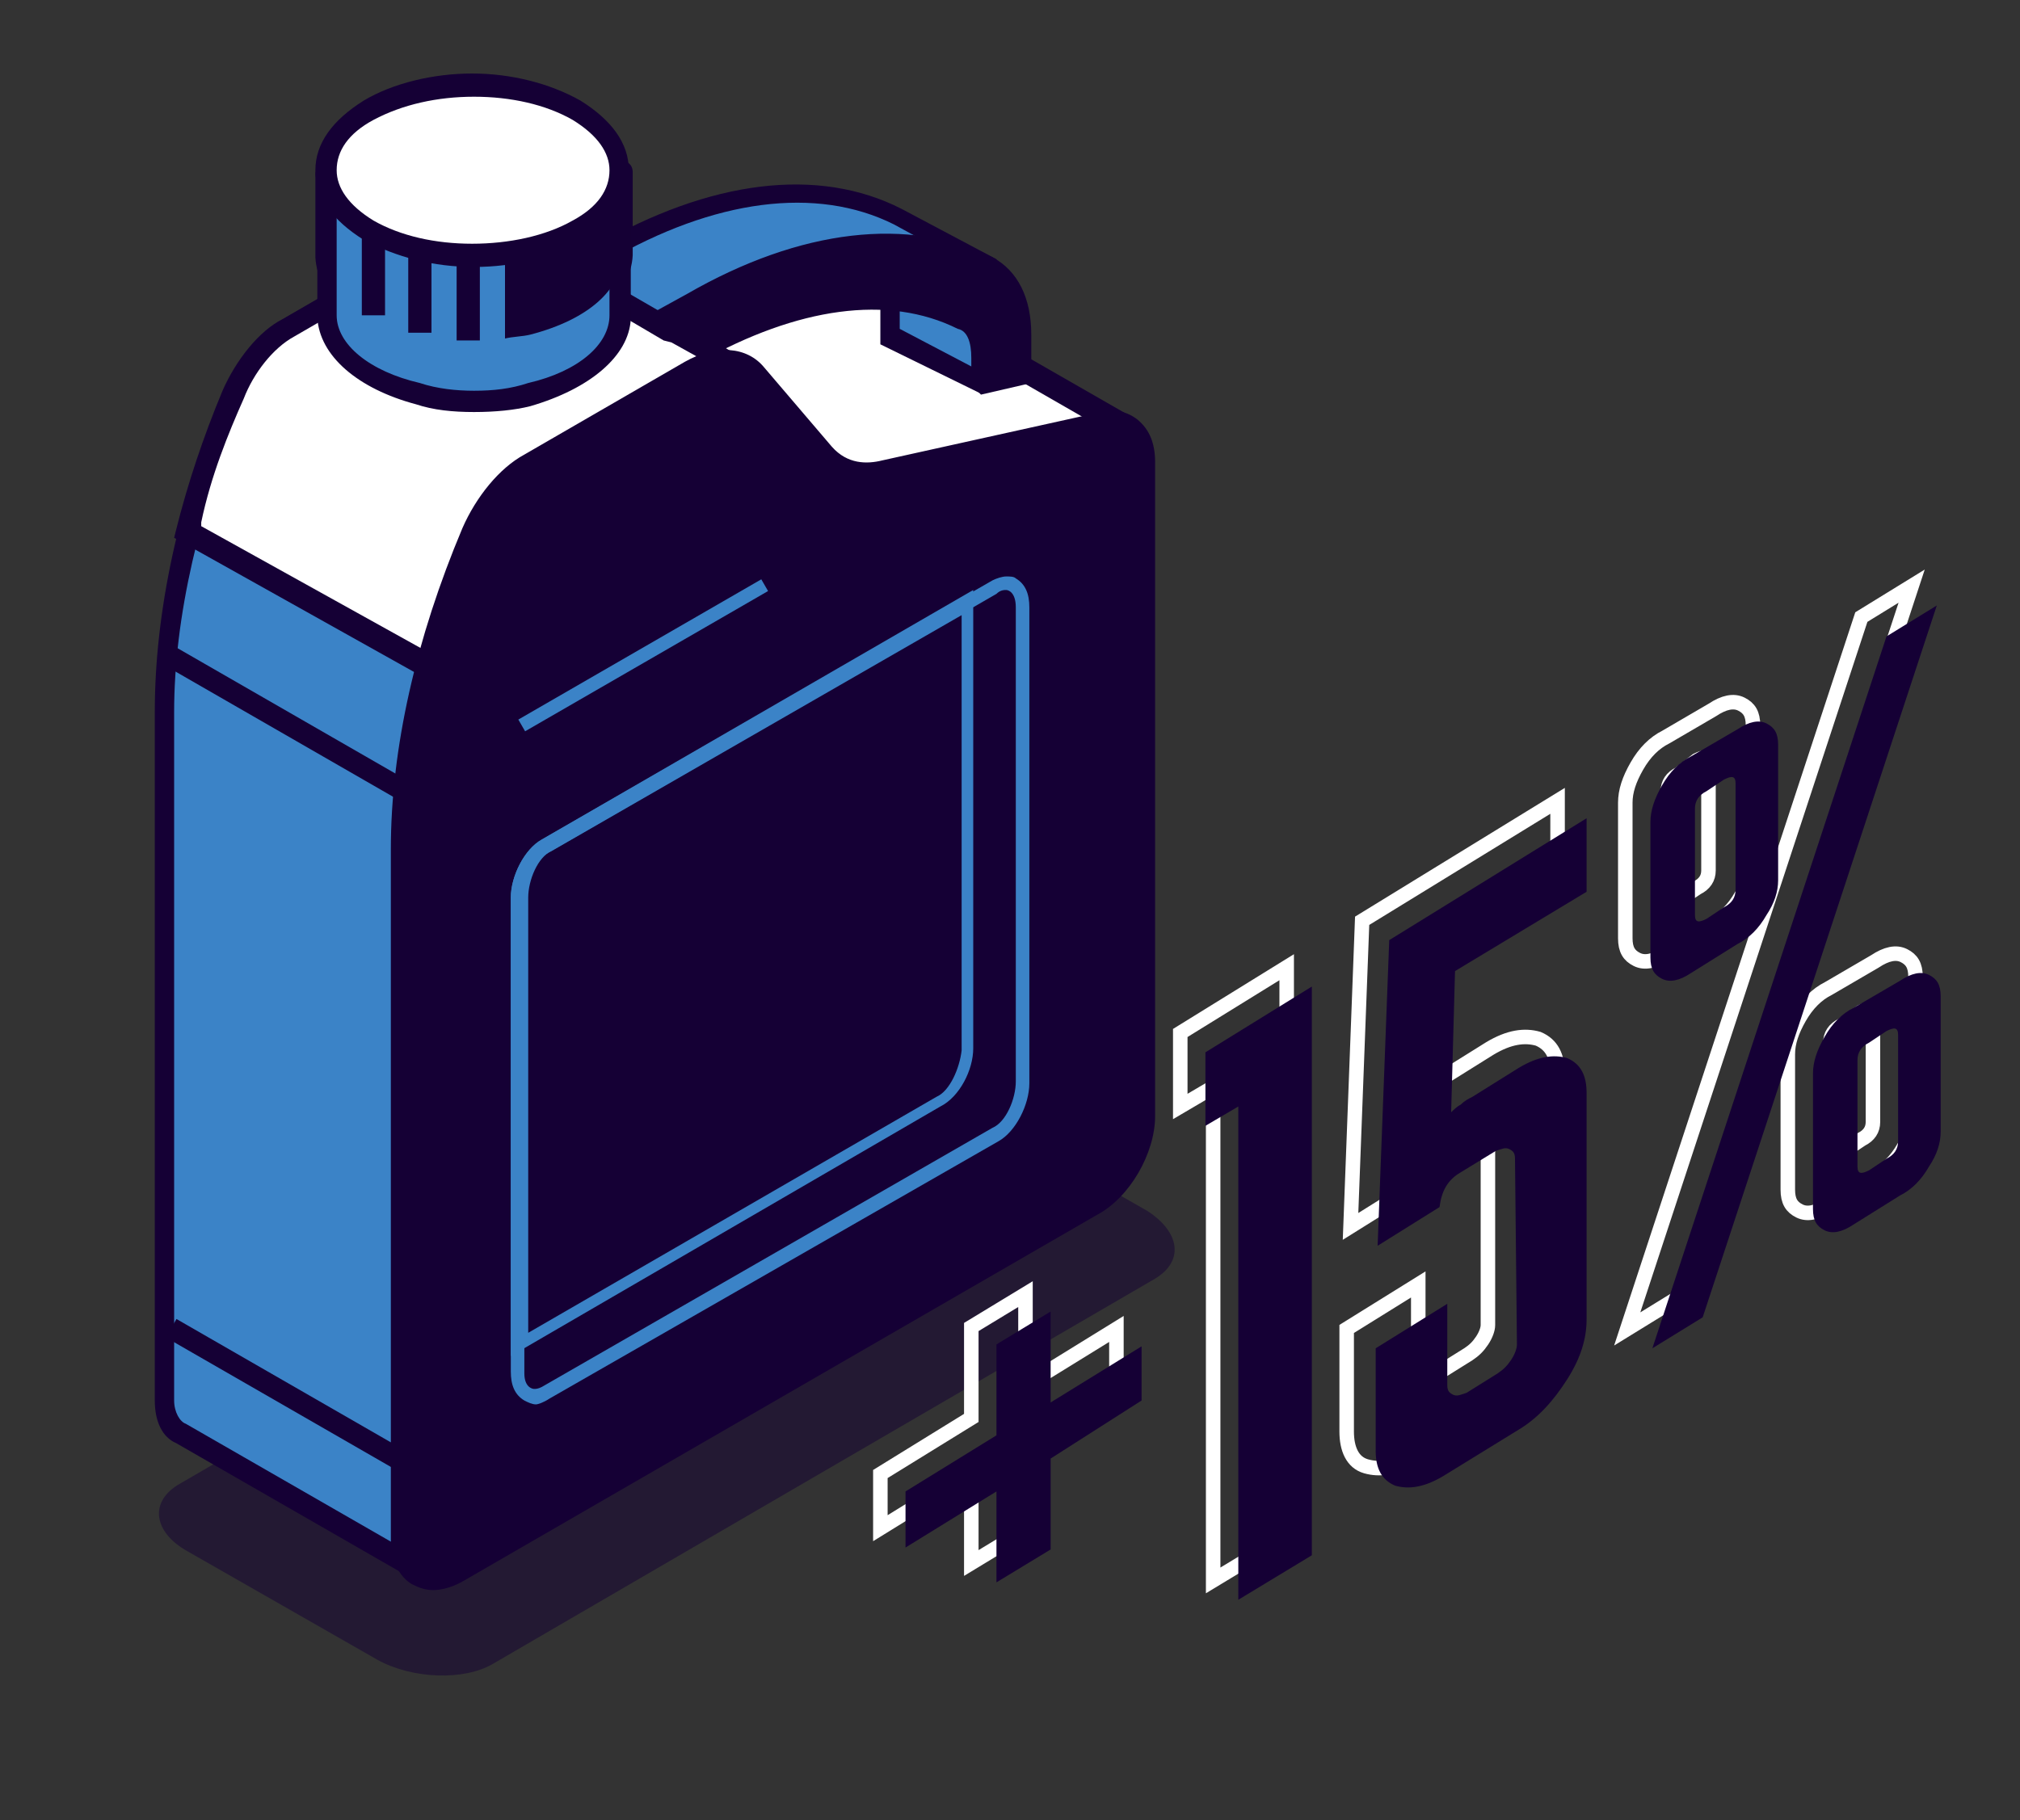 <?xml version="1.0" encoding="UTF-8"?> <!-- Generator: Adobe Illustrator 24.0.2, SVG Export Plug-In . SVG Version: 6.00 Build 0) --> <svg xmlns="http://www.w3.org/2000/svg" xmlns:xlink="http://www.w3.org/1999/xlink" id="Слой_1" x="0px" y="0px" viewBox="0 0 104.4 94.1" style="enable-background:new 0 0 104.4 94.1;" xml:space="preserve"><rect x="0" y="0" width="104.4" height="94.1" fill="#333333" stroke="none"/> <style type="text/css"> .st0{opacity:0.5;fill:#150035;enable-background:new ;} .st1{fill:#3B83C7;} .st2{fill:#150035;} .st3{fill:#FFFFFF;} .st4{fill:#39A1FF;} .st5{fill:none;stroke:#FFFFFF;stroke-width:0.75;stroke-miterlimit:10;} </style> <g> <path id="XMLID_11387_" class="st0" d="M59.7,66.1L25.5,86c-1.5,0.9-4.2,0.8-6-0.2l-9.8-5.6c-1.8-1-2-2.6-0.4-3.5l34.2-19.9 c1.5-0.9,4.2-0.8,6,0.2l9.8,5.6C61,63.7,61.2,65.2,59.7,66.1z"></path> <g id="XMLID_11313_"> <g id="XMLID_11382_"> <path id="XMLID_11386_" class="st1" d="M58,22.1L45.7,15c-0.3-0.2-0.7-0.3-1.1-0.2L34.7,17l-8.5-4.9c-0.2-0.1-0.3-0.2-0.5-0.3 l0,0l0,0c-0.7-0.3-1.5-0.1-2.4,0.4L15.1,17c-1.2,0.7-2.2,2-2.9,3.5l0,0C9.8,26,8.5,31.7,8.5,36.8v35.6c0,0.9,0.3,1.5,0.9,1.7 l12.3,7.1l5.8-5.6L35,60.1l8.8-5.1c1.4-0.8,2.6-2.8,2.6-4.5V36.7l3.4-6.9l4.9-1.4l3.4-6C58.1,22.3,58.1,22.2,58,22.1z"></path> <path class="st2" d="M35.5,60.5L35.5,60.5l8.7-5c1.6-0.8,2.9-3,2.9-4.9V36.9l3.1-6.5L55,29l3.6-6.2c0.1-0.2,0.1-0.4,0.1-0.5 c-0.1-0.2-0.3-0.4-0.4-0.5l-12.2-7c-0.4-0.3-1-0.4-1.5-0.3l-9.7,2.1l-8.3-4.9c-0.1-0.1-0.3-0.2-0.5-0.3c-0.1,0-0.1-0.1-0.2-0.1 c-0.3-0.1-0.6-0.2-0.9-0.2c-0.7,0-1.4,0.3-2,0.6l-8.3,4.8c-1.2,0.6-2.4,2.1-3.1,3.7C9.2,26,8,31.7,8,36.8v35.6 c0,1.1,0.4,1.9,1.1,2.2l12.7,7.3l6-5.9L35.5,60.5z M21.6,80.5l-12-6.9C9.3,73.5,9,73,9,72.4V36.8c0-4.9,1.3-10.4,3.6-16.1 c0.5-1.3,1.5-2.6,2.6-3.2l8.3-4.8c0.5-0.3,0.9-0.4,1.4-0.4h0.6l0.1,0.1c0,0,0,0,0.1,0.1c0.1,0,0.1,0.1,0.2,0.1l8.7,5.1l10.1-2.3 c0.3,0,0.5,0,0.8,0.1l12,6.9l-3.2,5.5l-4.9,1.4L46,36.6v13.9c0,1.5-1,3.3-2.3,4l-8.9,5.2l-7.6,15.6L21.6,80.5z"></path> </g> <g id="XMLID_11377_"> <path id="XMLID_11381_" class="st3" d="M58.1,22.4c0.1-0.1,0-0.3-0.1-0.3L45.7,15c-0.3-0.2-0.7-0.3-1.1-0.2L34.7,17l-8.5-4.9 c-0.2-0.1-0.3-0.2-0.5-0.3l0,0c-0.7-0.3-1.5-0.1-2.4,0.4L15,17c-0.6,0.4-1.2,0.9-1.7,1.6l33.2,18.1l3.3-6.8l4.9-1.4L58.1,22.4z"></path> <path class="st2" d="M12.9,18.1l-0.4,0.5l34.2,18.6l3.4-7.1l4.8-1.4l3.8-6.2c0.1-0.2,0.1-0.4,0.1-0.5c-0.1-0.2-0.3-0.4-0.4-0.5 l-12.2-7c-0.4-0.3-1-0.4-1.5-0.3L35,16.5l-8.3-4.9c-0.1-0.1-0.3-0.2-0.5-0.3c-0.1,0-0.1-0.1-0.2-0.1c-1-0.4-2.1,0-2.9,0.4 l-8.3,4.8C14.1,16.8,13.4,17.4,12.9,18.1z M23.7,12.7c0.6-0.4,1.3-0.5,1.9-0.3l0.1,0.1c0,0,0,0,0.1,0.1c0.1,0,0.1,0.1,0.2,0.1 l8.7,5.1l10.1-2.3c0.3,0,0.5,0,0.8,0.1l12,6.9L54.4,28l-4.9,1.4l-3.2,6.4L14.2,18.4l0.2-0.2c0.3-0.3,0.6-0.6,1-0.7L23.7,12.7z"></path> </g> <g id="XMLID_11366_"> <g id="XMLID_11372_"> <path id="XMLID_11376_" class="st1" d="M51.1,13.6l-4.7-2.5C42.2,9,36.8,9.7,31.1,13l-1.5,0.9l1.5,1.7l0,0l5,2.6l1.4-2l4.7-1.4 h3.6c0.1,0.3,0.2,0.6,0.2,1v1.3l4.8,2.5c0.1,0,0.2,0,0.2-0.1l0.8-3.3L51.1,13.6z"></path> <path class="st2" d="M50.6,20.3c0,0,0,0,0.2,0c0.1,0,0.2-0.1,0.3,0c0.1-0.1,0.2-0.2,0.3-0.4l0.8-3.4l-0.7-3.1l-4.9-2.6 c-4.3-2.2-9.9-1.5-15.8,1.9l-2,1.1l1.9,2.2l0.4,0.4l0.2-0.1l5.1,2.7l1.5-2.2l4.5-1.1h3.1v2.1L50.6,20.3z M42.1,14.5l-5,1.5 L36,17.6l-4.7-2.5l-0.9-1l1-0.6c5.5-3.2,10.8-3.9,14.8-1.9l4.4,2.4l0.5,2.4l-0.6,2.7l-4-2.1v-1c0-0.5-0.1-0.8-0.2-1.2l-0.1-0.3 H42.1z"></path> </g> <g id="XMLID_11367_"> <path id="XMLID_11371_" class="st2" d="M36.1,18.2L36.1,18.2c5.2-3,10.1-3.6,13.8-1.7c0.6,0.3,1,1.1,1,2v1.2l0.1,0.1l2.1-0.5 v-2.1c0-1.7-0.6-3-1.7-3.5c-4.2-2.1-9.6-1.4-15.3,1.9l-1.5,0.9L36.1,18.2z"></path> <path class="st2" d="M50.7,20.4l2.6-0.6v-2.5c0-1.9-0.7-3.3-2-4c-4.3-2.1-9.9-1.5-15.8,1.9l-2,1.1l1.9,2.2l0.4,0.4l0.4-0.2 c5-2.8,9.7-3.5,13.3-1.7c0.5,0.1,0.7,0.7,0.7,1.5v1.4L50.7,20.4z M50.2,15.9c-1.6-0.7-3.3-1.1-5-1.1c-2.7,0-5.7,0.9-8.9,2.6 l-0.2,0.1l-0.7-0.9l1-0.5c5.6-3.3,10.9-3.9,14.8-1.9c0.9,0.5,1.4,1.6,1.4,3v1.7l-1.2,0.2v-0.7C51.5,17.2,51,16.3,50.2,15.9z"></path> </g> </g> <g id="XMLID_11361_"> <path id="XMLID_11365_" class="st3" d="M26.2,12.1c-0.2-0.1-0.3-0.2-0.5-0.3l0,0c-0.7-0.3-1.5-0.1-2.4,0.4L15,17 c-1.2,0.7-2.2,2-2.9,3.5l0,0c-1,2.4-1.8,4.7-2.4,7l16,9L38.2,19l-3.5-2h-0.1L26.2,12.1z"></path> <path class="st2" d="M35.2,16.6l-0.4-0.1l-8.3-4.8c-0.1-0.1-0.3-0.2-0.5-0.3c-0.1,0-0.1-0.1-0.2-0.1c-1-0.4-2.1,0-2.9,0.4 l-8.3,4.8c-1.2,0.6-2.4,2.1-3.1,3.7c-1,2.4-1.8,4.8-2.4,7.2L9,27.8l16.8,9.4L39,18.9L35.2,16.6z M25.7,35.7l-15.3-8.5V27 c0.5-2.4,1.4-4.6,2.2-6.4c0.5-1.3,1.5-2.6,2.6-3.2l8.3-4.8c0.6-0.4,1.3-0.5,1.9-0.3l0.1,0.1c0,0,0,0,0.1,0.1 c0.1,0,0.1,0.1,0.2,0.1l8.5,5l0.4,0.1l2.7,1.5L25.7,35.7z"></path> </g> <g id="XMLID_11356_"> <path id="XMLID_11360_" class="st2" d="M24.6,27.6L24.6,27.6C22.3,33.2,21,38.9,21,43.9v35.6c0,1.6,1.2,2.3,2.6,1.5l32.7-18.9 c1.4-0.8,2.6-2.8,2.6-4.5V23.8c0-1.3-0.7-2-1.8-1.8l-11.3,2.5c-1.4,0.3-2.6,0-3.3-1L39,19.4c-0.7-0.8-1.9-0.9-3.1-0.1l-8.3,4.8 C26.4,24.8,25.3,26.1,24.6,27.6z"></path> <path id="XMLID_11357_" class="st2" d="M22.4,82.2c-0.4,0-0.7-0.1-1.1-0.3c-0.7-0.4-1.1-1.3-1.1-2.3V43.9 c0-5.2,1.3-10.9,3.7-16.6l0,0c0.7-1.6,1.9-3.1,3.2-3.8l8.3-4.8c1.6-0.9,3.2-0.8,4.1,0.3l3.5,4.1c0.8,0.9,1.8,0.9,2.6,0.7 l11.3-2.5c0.7-0.2,1.4,0,1.9,0.4c0.6,0.5,0.9,1.2,0.9,2.2v33.8c0,1.9-1.3,4.2-3,5.1L24,81.7C23.5,82,22.9,82.2,22.4,82.2z M25.4,27.9c-2.3,5.5-3.6,11.1-3.6,16v35.6c0,0.5,0.1,0.9,0.4,1c0.2,0.1,0.6,0.1,1.1-0.2L56,61.4c1.2-0.7,2.2-2.4,2.2-3.8V23.8 c0-0.5-0.1-0.8-0.3-1c-0.1-0.1-0.3-0.1-0.6-0.1L46,25.2c-1.7,0.4-3.1-0.1-4.1-1.2l-3.6-4c-0.6-0.7-1.7-0.2-2.2,0l-8.3,4.8 C26.9,25.4,25.9,26.6,25.4,27.9L25.4,27.9z"></path> </g> <path class="st1" d="M28,43.4c-0.9,0.5-1.6,1.9-1.6,3v24.5c0,0.7,0.2,1.2,0.7,1.5c0.2,0.1,0.4,0.2,0.6,0.2c0.1,0,0.4-0.1,0.7-0.3 L51.6,59c0.9-0.5,1.6-1.9,1.6-3V31.4c0-0.7-0.2-1.2-0.7-1.5c-0.1-0.1-0.3-0.1-0.5-0.1s-0.5,0.1-0.7,0.2L28,43.4z M52,30.5 c0.1,0,0.5,0.1,0.5,0.9v24.5c0,0.9-0.5,2.1-1.2,2.4L28,71.7c-0.2,0.1-0.3,0.1-0.4,0.1s-0.5-0.1-0.5-0.8V46.5 c0-0.9,0.5-2.1,1.2-2.4l23.2-13.4C51.7,30.5,51.9,30.5,52,30.5z"></path> <path class="st1" d="M50.3,54.2V30.5L28,43.4c-0.9,0.5-1.6,1.9-1.6,3v23.7l22.2-12.9C49.6,56.7,50.3,55.3,50.3,54.2z M48.4,56.7 L27.3,68.9V46.4c0-0.9,0.5-2.1,1.2-2.4l21.2-12.2v22.5C49.6,55.2,49.1,56.4,48.4,56.7z"></path> <rect x="14.3" y="65.2" transform="matrix(0.499 -0.867 0.867 0.499 -55.092 49.003)" class="st2" width="1.1" height="13.9"></rect> <rect x="14.2" y="30.4" transform="matrix(0.499 -0.867 0.867 0.499 -25.021 31.485)" class="st2" width="1.1" height="13.9"></rect> <rect x="26" y="33.5" transform="matrix(0.866 -0.5 0.5 0.866 -12.477 21.187)" class="st1" width="14.5" height="0.7"></rect> <path id="XMLID_11337_" class="st4" d="M32.1,13.2c0,0,0-3.5,0-4.3c0-0.1-0.1-0.1-0.1-0.1H17.1C17,8.8,17,8.9,17,9v4.2v0.1 c0,1.6,1.6,3.2,4.7,4c1.9,0.5,3.9,0.5,5.8,0C30.5,16.5,32.1,14.9,32.1,13.2L32.1,13.2z"></path> <path class="st2" d="M32.7,13.2V8.9c0-0.4-0.3-0.6-0.6-0.6L17,8.4c-0.4,0-0.7,0.3-0.7,0.6v4.3c0.1,2,2.1,3.7,5.1,4.5 c0.9,0.3,1.9,0.4,3,0.4c1.3,0,2.2-0.1,3-0.5C30.6,16.9,32.6,15.2,32.7,13.2z M27.3,16.7c-0.9,0.3-1.8,0.4-2.8,0.4 c-0.9,0-1.9-0.1-2.8-0.4c-2.6-0.6-4.3-2-4.3-3.5V9.4l14.1-0.1v4C31.5,14.7,29.9,16.1,27.3,16.7z"></path> <path id="XMLID_11332_" class="st1" d="M32.1,16.3c0,0,0-6.2,0-7c0-0.1-0.1-0.1-0.1-0.1H17.1C17,9.2,17,9.3,17,9.4v6.9v0.1 c0,1.6,1.6,3.2,4.7,4c1.9,0.5,3.9,0.5,5.8,0C30.5,19.6,32.1,18,32.1,16.3L32.1,16.3z"></path> <path class="st2" d="M32.6,16.5V9.7c0-0.4-0.3-0.6-0.6-0.6H17c-0.4,0-0.6,0.3-0.6,0.6v6.7c0.1,2,2.1,3.7,5.1,4.5 c0.9,0.3,1.9,0.4,3,0.4s2.1-0.1,2.9-0.3C30.5,20.1,32.5,18.4,32.6,16.5z M27.3,19.8c-0.9,0.3-1.8,0.4-2.8,0.4 c-0.9,0-1.9-0.1-2.8-0.4c-2.6-0.6-4.3-2-4.3-3.5V10l14.1-0.1v6.4C31.5,17.8,29.9,19.2,27.3,19.8z"></path> <g id="XMLID_11326_"> <path id="XMLID_11327_" class="st2" d="M32,8.8h-5.9v8.7c0.4-0.1,0.9-0.1,1.3-0.2c3.1-0.8,4.7-2.4,4.7-4l0,0c0,0,0-3.5,0-4.3 C32.1,8.9,32.1,8.8,32,8.8z"></path> </g> <path id="XMLID_11325_" class="st3" d="M29.9,5.7c3,1.7,3,4.5,0,6.2s-7.8,1.7-10.7,0c-3-1.7-3-4.5,0-6.2C22.1,4,26.9,4,29.9,5.7z"></path> <path class="st2" d="M32.5,8.8c0-1.4-0.9-2.6-2.5-3.6c-1.6-0.9-3.6-1.4-5.6-1.4s-4.1,0.5-5.6,1.4c-1.6,1-2.5,2.2-2.5,3.6 s0.9,2.6,2.5,3.6c1.7,0.9,3.6,1.4,5.7,1.4s4.1-0.5,5.6-1.4C31.7,11.4,32.5,10.2,32.5,8.8z M29.6,11.4c-1.4,0.8-3.3,1.2-5.2,1.2 s-3.7-0.4-5.1-1.2c-1.3-0.8-1.9-1.7-1.9-2.6c0-1,0.6-1.9,1.9-2.6C20.8,5.4,22.6,5,24.5,5s3.7,0.4,5.1,1.2c1.3,0.8,1.9,1.7,1.9,2.6 C31.5,9.8,30.9,10.7,29.6,11.4z"></path> <g id="XMLID_11319_"> <rect id="XMLID_11320_" x="18.7" y="11.9" class="st2" width="1.2" height="4.4"></rect> </g> <g id="XMLID_11317_"> <rect id="XMLID_11318_" x="21.1" y="12.8" class="st2" width="1.2" height="4.4"></rect> </g> <g id="XMLID_11315_"> <rect id="XMLID_11316_" x="23.6" y="13.2" class="st2" width="1.2" height="4.4"></rect> </g> </g> </g> <g> <g> <path class="st5" d="M45.5,76.2l4.7-2.9v-4.7l2.8-1.7v4.7l4.7-2.9v2.8L53,74.4v4.7l-2.8,1.7v-4.7L45.5,79V76.2z"></path> <path class="st5" d="M61,53.4l5.5-3.4v29.4l-3.8,2.3V56.2l-1.7,1V53.4z"></path> <path class="st5" d="M76.9,58.9c0-0.3-0.1-0.4-0.3-0.5c-0.2-0.1-0.4,0-0.7,0.1l-1.8,1.1c-0.7,0.4-1,1-1.1,1.8l-3.2,2l0.6-15.8 l10.1-6.2v3.8l-6.8,4.1l-0.2,7.2c0.1-0.1,0.3-0.3,0.5-0.4c0.2-0.2,0.4-0.3,0.6-0.4l2.4-1.5c1-0.6,1.8-0.7,2.5-0.5 c0.7,0.3,1,0.9,1,1.8v11.7c0,1-0.3,2-1,3.1s-1.5,2-2.5,2.6l-3.9,2.4c-1,0.6-1.8,0.7-2.5,0.5s-1-0.9-1-1.8v-5.3l3.7-2.3v4.2 c0,0.3,0.1,0.4,0.3,0.5c0.2,0.1,0.4,0,0.7-0.1l1.6-1c0.3-0.2,0.5-0.4,0.7-0.7c0.2-0.3,0.3-0.6,0.3-0.8 C76.9,68.5,76.9,58.9,76.9,58.9z"></path> <path class="st5" d="M86.1,49.3c-0.6,0.4-1.1,0.5-1.5,0.3S84,49.1,84,48.5v-7c0-0.6,0.2-1.2,0.6-1.9s0.9-1.2,1.5-1.5l2.4-1.4 c0.6-0.4,1.1-0.5,1.5-0.3s0.6,0.5,0.6,1.1v7c0,0.6-0.2,1.2-0.6,1.8c-0.4,0.7-0.9,1.2-1.5,1.5L86.1,49.3z M86.7,67.1l-2.6,1.6 l12.1-36.8l2.6-1.6L86.7,67.1z M86.2,46.3c0,0.4,0.2,0.4,0.6,0.2l0.9-0.6c0.4-0.2,0.6-0.5,0.6-0.9v-5.5c0-0.4-0.2-0.4-0.6-0.2 L86.8,40c-0.4,0.2-0.6,0.5-0.6,0.9C86.2,40.9,86.2,46.3,86.2,46.3z M94.5,62.3c-0.6,0.4-1.1,0.5-1.5,0.3s-0.6-0.5-0.6-1.1v-7 c0-0.6,0.2-1.2,0.6-1.9s0.9-1.2,1.5-1.5l2.4-1.4c0.6-0.4,1.1-0.5,1.5-0.3s0.6,0.5,0.6,1.1v7c0,0.6-0.2,1.2-0.6,1.8 c-0.4,0.7-0.9,1.2-1.5,1.5L94.5,62.3z M94.7,59.3c0,0.4,0.2,0.4,0.6,0.2l0.9-0.6c0.4-0.2,0.6-0.5,0.6-0.9v-5.5 c0-0.4-0.2-0.4-0.6-0.2l-1,0.7c-0.4,0.2-0.6,0.5-0.6,0.9L94.7,59.3L94.7,59.3z"></path> </g> <g> <path class="st2" d="M46.8,77.1l4.7-2.9v-4.7l2.8-1.7v4.7l4.7-2.9v2.8l-4.7,3v4.7l-2.8,1.7v-4.7L46.8,80V77.1z"></path> <path class="st2" d="M62.3,54.4l5.5-3.4v29.4L64,82.7V57.2l-1.7,1V54.4z"></path> <path class="st2" d="M78.3,59.9c0-0.3-0.1-0.4-0.3-0.5c-0.2-0.1-0.4,0-0.7,0.1l-1.8,1.1c-0.7,0.4-1,1-1.1,1.8l-3.2,2l0.6-15.8 L82,42.3v3.8l-6.8,4.1L75,57.5c0.1-0.1,0.3-0.3,0.5-0.4c0.2-0.2,0.4-0.3,0.6-0.4l2.4-1.5c1-0.6,1.8-0.7,2.5-0.5 c0.7,0.3,1,0.9,1,1.8v11.7c0,1-0.3,2-1,3.1s-1.5,2-2.5,2.6l-3.9,2.4c-1,0.6-1.8,0.7-2.5,0.5c-0.7-0.3-1-0.9-1-1.8v-5.3l3.7-2.3 v4.2c0,0.3,0.1,0.4,0.3,0.5c0.2,0.1,0.4,0,0.7-0.1l1.6-1c0.3-0.2,0.5-0.4,0.7-0.7c0.2-0.3,0.3-0.6,0.3-0.8L78.3,59.9L78.3,59.9z"></path> <path class="st2" d="M87.4,50.3c-0.6,0.4-1.1,0.5-1.5,0.3s-0.6-0.5-0.6-1.1v-7c0-0.6,0.2-1.2,0.6-1.9s0.9-1.2,1.5-1.5l2.4-1.4 c0.6-0.4,1.1-0.5,1.5-0.3s0.6,0.5,0.6,1.1v7c0,0.6-0.2,1.2-0.6,1.8c-0.4,0.7-0.9,1.2-1.5,1.5L87.4,50.3z M88,68.1l-2.6,1.6 l12.1-36.8l2.6-1.6L88,68.1z M87.6,47.3c0,0.4,0.2,0.4,0.6,0.2l0.9-0.6c0.4-0.2,0.6-0.5,0.6-0.9v-5.5c0-0.4-0.2-0.4-0.6-0.2 l-0.9,0.6c-0.4,0.2-0.6,0.5-0.6,0.9V47.3z M95.8,63.3c-0.6,0.4-1.1,0.5-1.5,0.3s-0.6-0.5-0.6-1.1v-7c0-0.6,0.2-1.2,0.6-1.9 s0.9-1.2,1.5-1.5l2.4-1.4c0.6-0.4,1.1-0.5,1.5-0.3s0.6,0.5,0.6,1.1v7c0,0.6-0.2,1.2-0.6,1.8c-0.4,0.7-0.9,1.2-1.5,1.5L95.8,63.3z M96,60.3c0,0.4,0.2,0.4,0.6,0.2l0.9-0.6c0.4-0.2,0.6-0.5,0.6-0.9v-5.5c0-0.4-0.2-0.4-0.6-0.2l-0.9,0.6c-0.4,0.2-0.6,0.5-0.6,0.9 V60.3z"></path> </g> </g> </svg> 